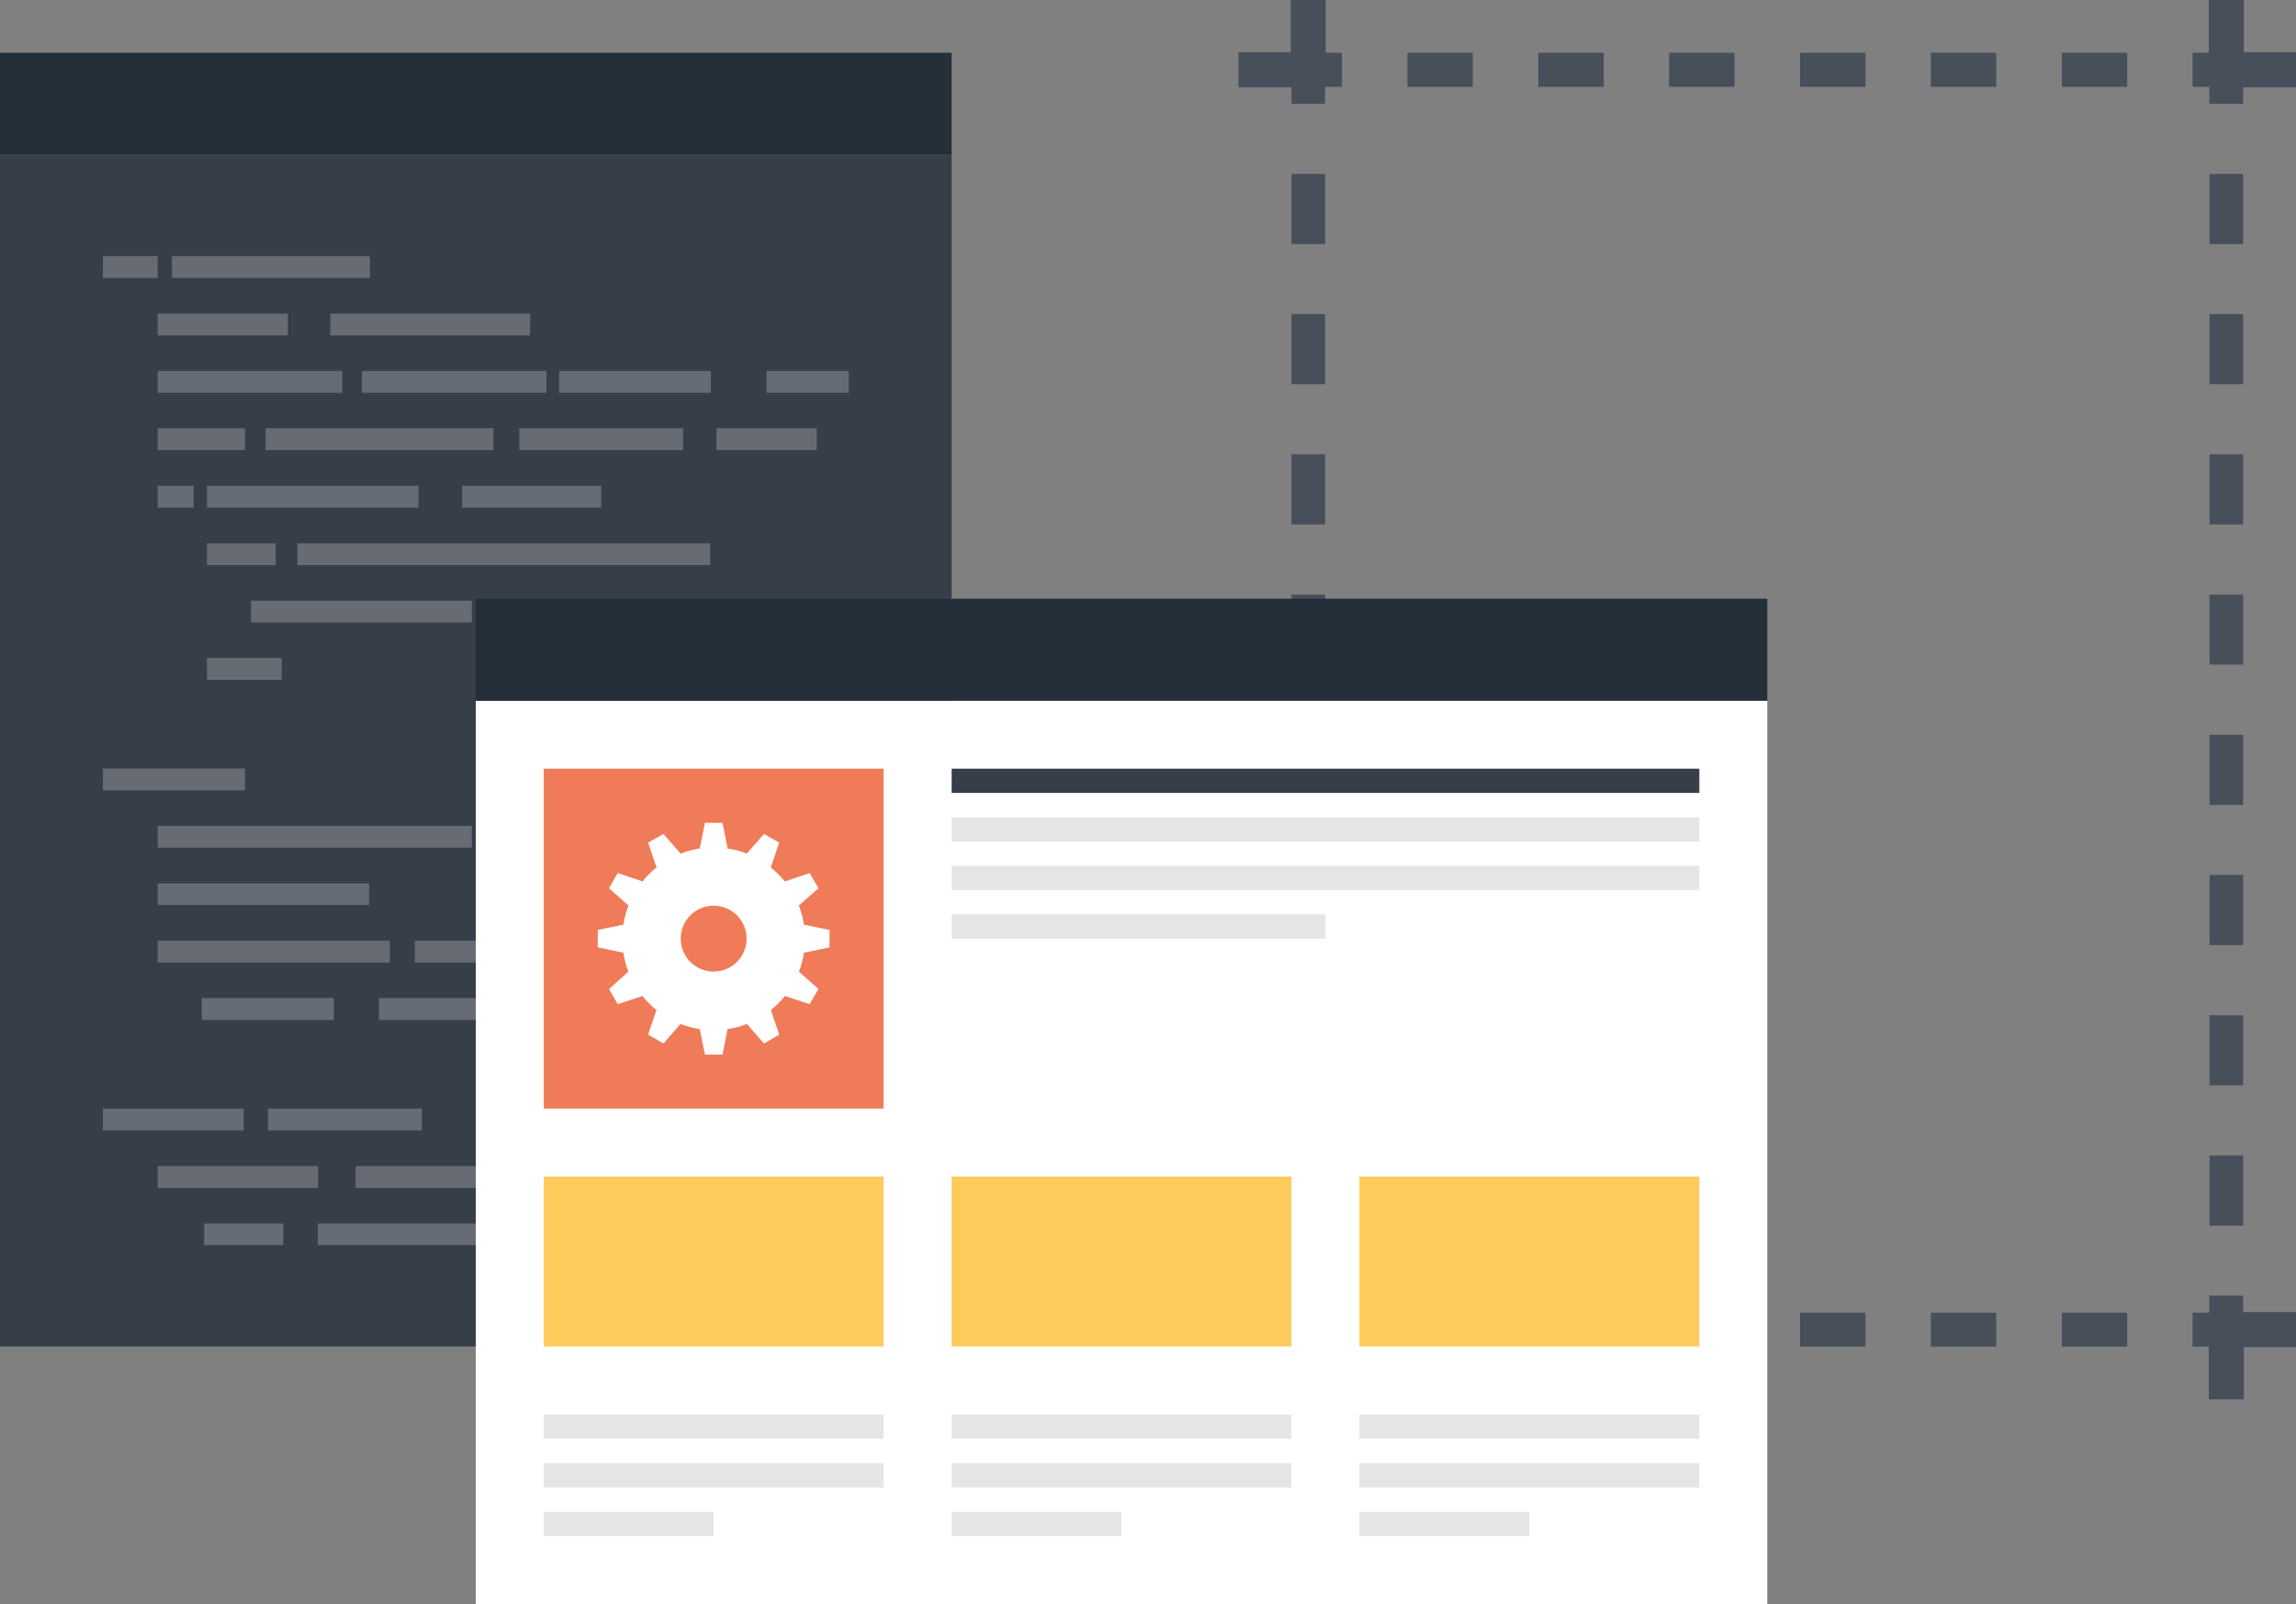 <?xml version="1.0" encoding="utf-8"?>
<svg version="1.1" id="Layer_1" xmlns="http://www.w3.org/2000/svg" x="0" y="0" viewBox="0 0 145 101.27" xml:space="preserve"><rect x="0" y="0" width="145" height="101.27" fill="#808080" stroke="none"/><style>.st0{fill:#474f5a}.st1{fill:#363f49}.st2{fill:#666b74}.st3{fill:#242f39}.st4{fill:#fff}.st6{fill:#fdca5c}.st7{fill:#e6e5e5}</style><path class="st0" d="M141.66 6.55h-2.13V5.48h-1.06V3.33h3.19zM134.34 5.48h-4.13V3.33h4.13v2.15zm-8.27 0h-4.13V3.33h4.13v2.15zm-8.26 0h-4.13V3.33h4.13v2.15zm-8.27 0h-4.13V3.33h4.13v2.15zm-8.26 0h-4.13V3.33h4.13v2.15zm-8.27 0h-4.13V3.33h4.13v2.15zM83.68 6.55h-2.12V3.33h3.19v2.15h-1.07zM83.68 77.38h-2.12v-4.43h2.12v4.43zm0-8.86h-2.12V64.1h2.12v4.42zm0-8.85h-2.12v-4.43h2.12v4.43zm0-8.85h-2.12v-4.43h2.12v4.43zm0-8.86h-2.12v-4.42h2.12v4.42zm0-8.85h-2.12v-4.43h2.12v4.43zm0-8.85h-2.12v-4.43h2.12v4.43zm0-8.85h-2.12v-4.43h2.12v4.43zM84.75 85.02h-3.19V81.8h2.12v1.07h1.07zM134.34 85.02h-4.13v-2.14h4.13v2.14zm-8.27 0h-4.13v-2.14h4.13v2.14zm-8.26 0h-4.13v-2.14h4.13v2.14zm-8.27 0h-4.13v-2.14h4.13v2.14zm-8.26 0h-4.13v-2.14h4.13v2.14zm-8.27 0h-4.13v-2.14h4.13v2.14zM141.66 85.02h-3.19v-2.15h1.06V81.8h2.13zM141.66 77.38h-2.12v-4.43h2.12v4.43zm0-8.86h-2.12V64.1h2.12v4.42zm0-8.85h-2.12v-4.43h2.12v4.43zm0-8.85h-2.12v-4.43h2.12v4.43zm0-8.86h-2.12v-4.42h2.12v4.42zm0-8.85h-2.12v-4.43h2.12v4.43zm0-8.85h-2.12v-4.43h2.12v4.43zm0-8.85h-2.12v-4.43h2.12v4.43z"/><g><path class="st0" d="M145 5.51h-5.51V0h2.21v3.3h3.3zM83.72 5.51h-5.51V3.3h3.31V0h2.2zM141.7 88.35h-2.21v-5.51H145v2.21h-3.3zM83.72 88.35h-2.2v-3.3h-3.31v-2.21h5.51z"/></g><g><path class="st1" d="M0 9.77h60.1v75.24H0z"/><path class="st2" d="M6.5 16.17h3.46v1.38H6.5zM10.86 16.17h12.5v1.38h-12.5zM9.96 27.04h5.51v1.38H9.96zM6.5 48.52h8.97v1.38H6.5zM9.96 30.67h2.27v1.38H9.96zM16.77 27.04h14.39v1.38H16.77zM15.85 37.92H29.8v1.38H15.85zM12.89 77.24h5v1.37h-5zM31.49 52.14h5.16v1.38h-5.16zM16.92 69.99h9.72v1.38h-9.72zM20.07 77.24h11.42v1.37H20.07zM40.6 59.39h4.15v1.38H40.6zM32.32 37.92h10.36v1.38H32.32zM32.79 27.04h10.35v1.38H32.79zM45.25 27.04h6.33v1.38h-6.33zM9.96 19.8h8.22v1.38H9.96zM9.96 23.42h11.65v1.38H9.96zM13.07 30.67h13.36v1.38H13.07zM9.96 55.77h13.35v1.37H9.96zM9.96 59.39h14.66v1.38H9.96zM22.46 73.62h25.95V75H22.46zM34.97 77.24h5.68v1.37h-5.68zM26.2 59.39h12.72v1.38H26.2zM30.34 69.99h12.72v1.38H30.34zM13.07 34.3h4.34v1.38h-4.34zM13.07 41.54h4.72v1.38h-4.72zM9.96 52.14H29.8v1.38H9.96zM6.5 69.99h8.89v1.38H6.5zM9.96 73.62h10.13V75H9.96zM18.78 34.3h26.07v1.38H18.78zM12.74 63.01h8.34v1.39h-8.34zM23.93 63.01h23.05v1.39H23.93zM29.18 30.67h8.79v1.38h-8.79zM22.86 23.42h11.65v1.38H22.86zM35.31 23.42h9.58v1.38h-9.58zM48.41 23.42h5.19v1.38h-5.19zM20.86 19.8h12.62v1.38H20.86z"/><path class="st3" d="M0 3.33h60.1v6.44H0z"/></g><g><path class="st4" d="M30.05 44.24h81.56v57.03H30.05z"/><path class="st3" d="M30.05 37.8h81.56v6.44H30.05z"/><g><path fill="#ef7b58" d="M34.34 48.53H55.8v21.46H34.34z"/><path class="st4" d="M45.63 51.95h-1.11l-.33 1.61h1.76zM41.9 52.65l-.97.55.53 1.56 1.52-.87zM39.01 55.12l-.55.96 1.23 1.09.89-1.52zM37.75 58.71v1.1l1.62.34v-1.77zM38.46 62.44l.55.96 1.57-.52-.89-1.54zM40.93 65.32l.97.56 1.08-1.24-1.52-.88zM44.52 66.58h1.11l.32-1.62h-1.76zM48.25 65.88l.96-.56-.53-1.56-1.52.88zM51.13 63.4l.56-.96-1.24-1.1-.88 1.54zM52.39 59.81v-1.1l-1.62-.33v1.77zM51.69 56.08l-.56-.96-1.56.53.88 1.52zM49.21 53.2l-.96-.55-1.09 1.24 1.52.87z"/><path class="st4" d="M45.07 53.5c-3.19 0-5.77 2.58-5.77 5.77 0 3.18 2.58 5.77 5.77 5.77 3.18 0 5.77-2.58 5.77-5.77 0-3.19-2.58-5.77-5.77-5.77zm0 7.84c-1.15 0-2.08-.93-2.08-2.08s.93-2.08 2.08-2.08 2.08.93 2.08 2.08-.93 2.08-2.08 2.08z"/><path class="st6" d="M34.34 74.28H55.8v10.73H34.34zM60.1 74.28h21.46v10.73H60.1zM85.85 74.28h21.47v10.73H85.85z"/><g><path class="st7" d="M60.1 51.6h47.22v1.53H60.1z"/><path class="st1" d="M60.1 48.53h47.22v1.53H60.1z"/><path class="st7" d="M60.1 54.66h47.22v1.53H60.1zM60.1 57.73h23.61v1.54H60.1z"/></g><g><path class="st7" d="M34.34 89.31H55.8v1.53H34.34zM34.34 92.37H55.8v1.54H34.34zM34.34 95.45h10.73v1.53H34.34z"/></g><g><path class="st7" d="M60.1 89.31h21.46v1.53H60.1zM60.1 92.37h21.46v1.54H60.1zM60.1 95.45h10.73v1.53H60.1z"/></g><g><path class="st7" d="M85.85 89.31h21.47v1.53H85.85zM85.85 92.37h21.47v1.54H85.85zM85.85 95.45h10.73v1.53H85.85z"/></g></g></g></svg>